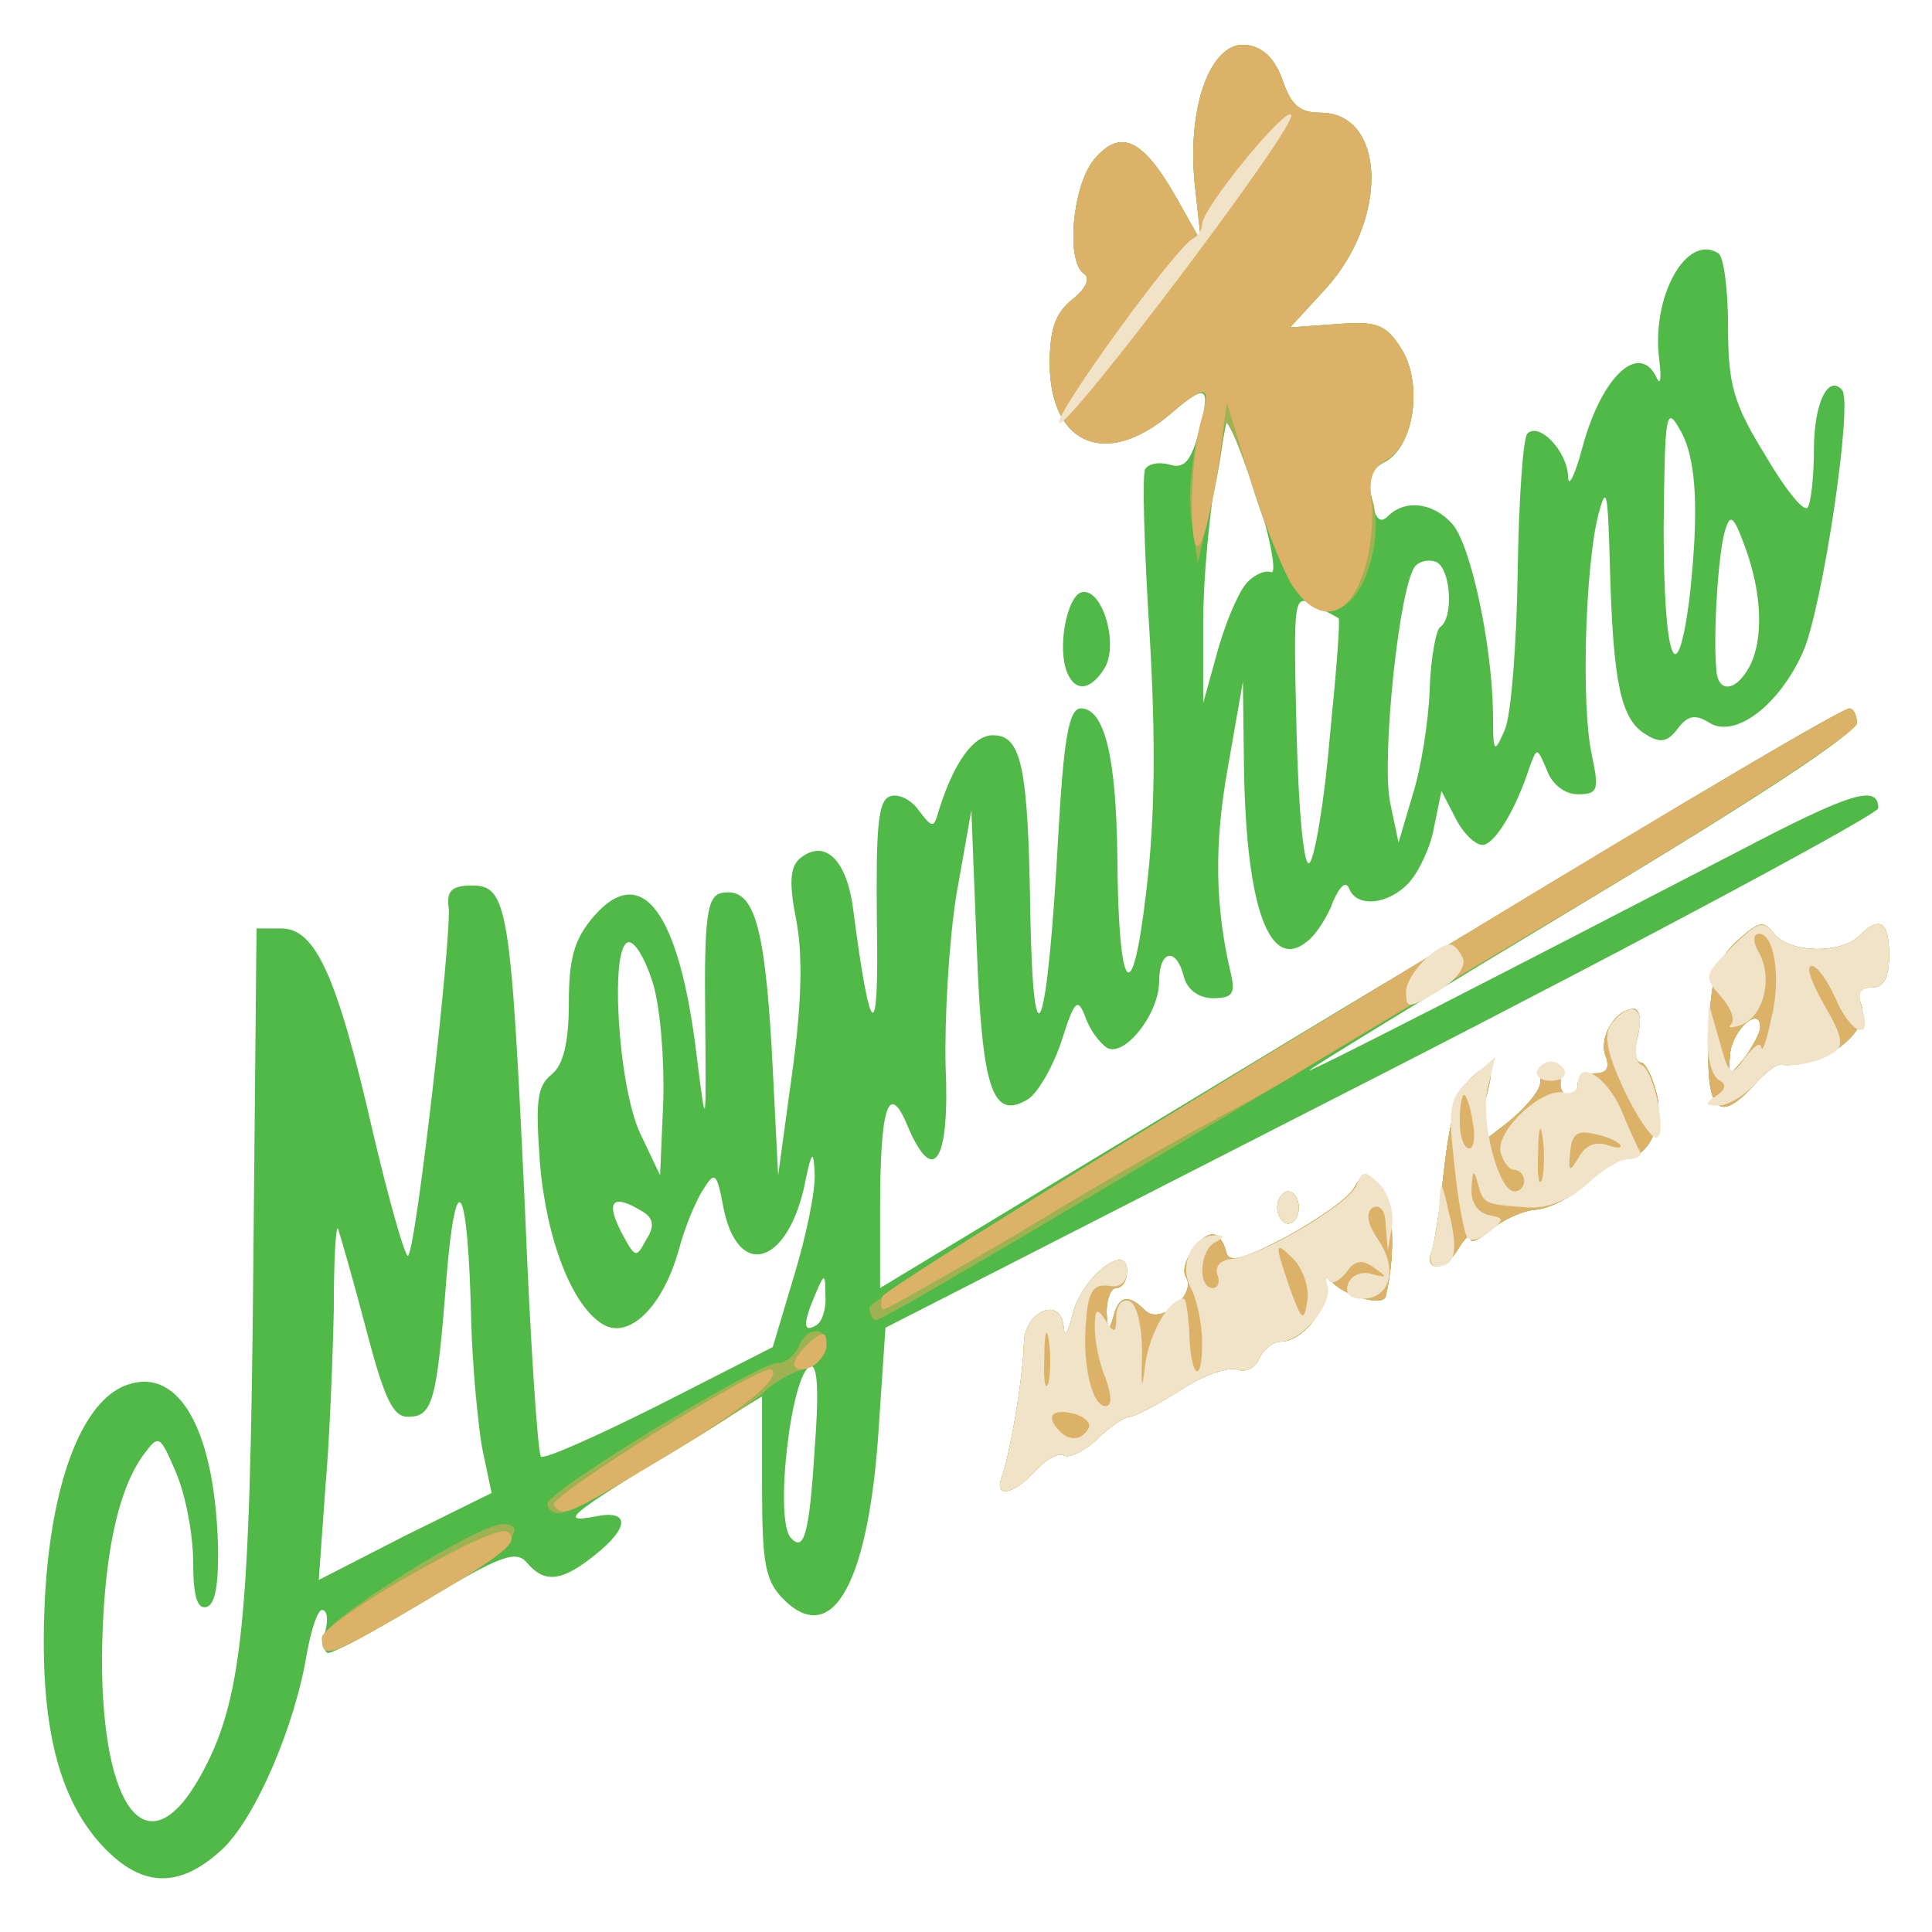 <!DOCTYPE svg PUBLIC "-//W3C//DTD SVG 20010904//EN" "http://www.w3.org/TR/2001/REC-SVG-20010904/DTD/svg10.dtd">
<svg version="1.0" xmlns="http://www.w3.org/2000/svg" width="180px" height="180px" viewBox="0 0 1800 1800" preserveAspectRatio="xMidYMid meet">
<g id="layer101" fill="#50b948" stroke="none">
 <path d="M92 1716 c-40 -46 -56 -117 -50 -230 6 -103 33 -176 72 -194 50 -22 85 35 89 144 1 38 -2 58 -10 61 -9 3 -13 -9 -13 -41 0 -26 -7 -63 -16 -84 -15 -35 -16 -36 -30 -17 -25 34 -38 98 -39 190 0 143 43 196 91 111 40 -71 47 -143 50 -476 l3 -315 23 0 c32 0 52 44 85 188 15 64 30 117 33 117 7 0 41 -298 38 -325 -2 -15 3 -20 22 -20 33 0 36 21 49 299 5 125 12 230 15 233 3 3 52 -19 110 -48 l106 -54 20 -67 c11 -36 20 -79 19 -95 -1 -23 -3 -21 -10 14 -17 73 -62 84 -75 18 -6 -32 -8 -34 -18 -18 -7 10 -18 36 -24 59 -15 52 -46 82 -70 68 -29 -17 -53 -79 -59 -151 -4 -56 -3 -71 11 -82 11 -9 16 -30 16 -67 0 -41 5 -59 23 -80 45 -52 80 -4 96 129 9 72 9 71 8 -38 -1 -91 2 -110 15 -113 30 -6 40 27 47 145 l6 118 13 -95 c9 -65 10 -110 4 -142 -7 -35 -6 -50 3 -58 23 -19 44 0 50 48 16 123 24 127 22 13 -1 -90 1 -115 12 -119 8 -3 20 3 27 13 13 17 14 17 19 -1 14 -44 32 -69 50 -69 27 0 33 29 35 170 3 146 16 107 26 -77 5 -90 10 -118 21 -118 22 0 33 45 34 138 1 130 14 145 27 32 8 -66 9 -140 3 -240 -5 -80 -7 -149 -4 -153 3 -5 13 -7 23 -4 14 4 20 -4 28 -34 10 -40 6 -42 -28 -13 -59 50 -111 29 -112 -46 0 -33 5 -48 21 -61 13 -10 17 -20 11 -24 -17 -11 -11 -81 9 -106 25 -30 46 -20 78 37 l22 39 -6 -55 c-7 -73 16 -133 49 -128 15 2 26 13 33 33 8 23 16 30 35 30 61 0 64 98 6 163 l-34 37 43 -3 c37 -3 46 0 60 22 21 32 13 91 -14 106 -13 6 -17 17 -13 35 3 19 8 23 15 16 16 -16 42 -13 60 7 17 19 37 111 38 176 0 38 1 39 11 16 6 -14 11 -80 12 -147 1 -67 5 -125 9 -129 11 -11 37 16 38 40 0 11 6 0 13 -26 18 -68 54 -101 70 -65 3 6 4 -1 2 -17 -8 -59 25 -119 55 -100 5 3 9 34 9 68 0 54 5 72 34 119 18 31 36 54 40 50 3 -3 6 -28 6 -54 0 -43 13 -70 26 -56 11 10 -18 203 -36 244 -22 50 -64 82 -88 66 -13 -8 -20 -6 -29 6 -9 12 -16 14 -30 5 -23 -14 -30 -48 -33 -154 -2 -72 -3 -80 -11 -50 -12 48 -16 177 -6 223 7 33 6 37 -13 37 -12 0 -24 -9 -29 -23 -9 -21 -9 -21 -16 -2 -12 37 -30 68 -42 72 -6 2 -18 -8 -26 -23 l-14 -27 -7 34 c-3 18 -14 41 -23 51 -19 21 -49 24 -56 6 -3 -8 -9 -2 -15 12 -5 14 -16 31 -24 37 -35 29 -57 -31 -59 -162 l-1 -80 -14 80 c-13 72 -12 130 3 193 4 18 1 22 -17 22 -13 0 -24 -8 -27 -20 -7 -28 -23 -25 -23 4 0 31 -33 72 -49 62 -7 -5 -16 -17 -20 -29 -7 -18 -10 -15 -22 23 -8 24 -22 48 -31 54 -33 20 -43 -7 -48 -142 l-5 -127 -14 79 c-7 44 -11 115 -10 159 4 89 -11 113 -35 57 -18 -44 -26 -20 -26 76 l0 74 440 -266 c242 -145 447 -267 455 -270 9 -4 15 0 15 9 0 10 -98 74 -253 167 -138 83 -254 154 -257 157 -5 5 178 -89 398 -203 105 -55 132 -64 132 -41 -1 6 -209 118 -463 248 l-462 236 -6 89 c-9 148 -43 210 -89 164 -17 -17 -20 -33 -20 -105 l0 -84 -83 51 c-98 60 -106 67 -73 61 33 -7 33 10 0 36 -31 25 -47 26 -63 7 -10 -12 -25 -7 -94 35 -45 27 -86 49 -91 49 -4 0 -6 -9 -3 -20 3 -11 2 -20 -3 -20 -4 0 -10 18 -14 40 -11 68 -48 154 -79 183 -41 38 -77 36 -115 -7z m357 -368 c-4 -24 -9 -77 -10 -118 -3 -128 -14 -148 -23 -40 -9 117 -13 130 -36 130 -14 0 -22 -17 -39 -82 -12 -46 -24 -87 -26 -93 -2 -5 -4 28 -4 75 -1 47 -4 123 -8 168 l-6 84 80 -41 81 -40 -9 -43z m310 2 c4 -52 3 -79 -4 -77 -18 6 -34 144 -18 160 12 13 17 -3 22 -83z m10 -143 c0 -21 -1 -21 -9 -2 -12 28 -12 37 0 30 6 -3 10 -16 9 -28z m-170 -78 c-29 -18 -36 -10 -18 23 11 20 12 20 21 3 8 -12 7 -20 -3 -26z m9 -214 c-7 -22 -17 -39 -23 -37 -17 5 -9 133 11 177 l19 40 3 -70 c1 -40 -3 -88 -10 -110z m631 -229 c6 -60 10 -110 8 -110 -1 -1 -11 -6 -22 -12 -20 -11 -20 -9 -17 119 2 77 7 126 12 121 5 -5 14 -58 19 -118z m93 -44 c1 -29 6 -56 10 -58 12 -8 10 -52 -3 -60 -6 -3 -15 -2 -20 3 -15 15 -32 178 -24 220 l8 38 13 -44 c8 -25 15 -69 16 -99z m-172 -97 c7 -9 18 -14 24 -12 6 3 0 -31 -14 -74 l-25 -78 -12 62 c-6 34 -12 96 -12 137 l0 75 13 -47 c7 -26 19 -54 26 -63z m470 76 c13 -25 12 -67 -4 -111 -11 -30 -14 -32 -19 -15 -6 20 -11 95 -8 128 1 23 18 22 31 -2z m-56 -63 c9 -82 7 -131 -9 -158 -13 -23 -14 -14 -15 93 0 121 12 156 24 65z"/>
 <path d="M934 1374 c7 -20 19 -88 20 -123 1 -30 35 -44 37 -14 1 10 4 5 8 -11 7 -34 51 -70 51 -42 0 9 -4 16 -10 16 -5 0 -9 10 -9 23 1 16 2 18 6 5 5 -21 14 -23 30 -7 14 14 48 -15 38 -31 -7 -11 12 -40 25 -40 5 0 10 7 12 15 2 12 13 10 57 -13 29 -16 58 -36 63 -46 8 -14 11 -15 24 -1 12 12 15 62 5 103 -3 10 -42 -2 -51 -15 -11 -17 -11 -16 -6 1 7 21 -19 56 -41 56 -7 0 -16 7 -20 16 -3 8 -12 13 -20 10 -8 -3 -32 5 -53 19 -22 14 -43 25 -48 25 -4 0 -18 9 -30 21 -12 11 -26 18 -31 15 -4 -3 -16 3 -26 14 -22 24 -40 26 -31 4z"/>
 <path d="M1334 1165 c3 -8 8 -44 12 -80 5 -44 13 -70 25 -81 21 -19 23 -13 9 35 l-9 33 32 -25 c17 -13 32 -31 32 -38 0 -8 5 -14 10 -14 6 0 9 6 9 13 -1 6 2 12 7 12 5 0 9 -4 9 -10 0 -5 7 -10 16 -10 11 0 14 -5 10 -16 -7 -17 9 -44 26 -44 6 0 7 11 4 25 -4 14 -2 25 3 25 4 0 11 14 15 31 6 30 -10 59 -32 59 -5 0 -20 10 -34 23 -13 12 -34 23 -47 24 -13 1 -32 10 -42 19 -11 9 -19 13 -19 8 0 -5 -5 -1 -11 9 -12 21 -33 23 -25 2z"/>
 <path d="M1190 1125 c0 -8 5 -15 10 -15 6 0 10 7 10 15 0 8 -4 15 -10 15 -5 0 -10 -7 -10 -15z"/>
 <path d="M1592 965 c2 -54 6 -69 26 -88 21 -19 25 -20 35 -7 14 18 62 19 79 2 19 -19 28 -14 28 18 0 21 -5 30 -16 30 -11 0 -14 5 -10 16 10 26 -37 60 -75 56 -4 -1 -15 8 -24 18 -34 38 -46 26 -43 -45z m48 -8 c0 -20 -25 1 -28 24 -2 23 -2 23 13 5 8 -11 15 -24 15 -29z"/>
 <path d="M994 626 c-9 -23 0 -69 13 -74 19 -6 35 45 23 69 -13 22 -28 25 -36 5z"/>
 </g>
<g id="layer102" fill="#9eb254" stroke="none">
 <path d="M300 1526 c0 -15 145 -106 168 -106 29 0 2 27 -74 72 -86 52 -94 55 -94 34z"/>
 <path d="M510 1401 c0 -12 196 -131 214 -131 8 0 16 -7 20 -15 7 -19 26 -20 26 -1 0 8 -10 18 -22 22 -12 3 -28 13 -35 20 -19 19 -179 114 -192 114 -6 0 -11 -4 -11 -9z"/>
 <path d="M934 1374 c7 -20 19 -88 20 -123 1 -30 35 -44 37 -14 1 10 4 5 8 -11 7 -34 51 -70 51 -42 0 9 -4 16 -10 16 -5 0 -9 10 -9 23 1 16 2 18 6 5 5 -21 14 -23 30 -7 14 14 48 -15 38 -31 -7 -11 12 -40 25 -40 5 0 10 7 12 15 2 12 13 10 57 -13 29 -16 58 -36 63 -46 8 -14 11 -15 24 -1 12 12 15 62 5 103 -3 10 -42 -2 -51 -15 -11 -17 -11 -16 -6 1 7 21 -19 56 -41 56 -7 0 -16 7 -20 16 -3 8 -12 13 -20 10 -8 -3 -32 5 -53 19 -22 14 -43 25 -48 25 -4 0 -18 9 -30 21 -12 11 -26 18 -31 15 -4 -3 -16 3 -26 14 -22 24 -40 26 -31 4z"/>
 <path d="M810 1218 c0 -11 895 -558 913 -558 4 0 7 6 7 14 0 8 -134 95 -307 198 -458 274 -601 358 -607 358 -3 0 -6 -6 -6 -12z"/>
 <path d="M1334 1165 c3 -8 8 -44 12 -80 5 -44 13 -70 25 -81 21 -19 23 -13 9 35 l-9 33 32 -25 c17 -13 32 -31 32 -38 0 -8 5 -14 10 -14 6 0 9 6 9 13 -1 6 2 12 7 12 5 0 9 -4 9 -10 0 -5 7 -10 16 -10 11 0 14 -5 10 -16 -7 -17 9 -44 26 -44 6 0 7 11 4 25 -4 14 -2 25 3 25 4 0 11 14 15 31 6 30 -10 59 -32 59 -5 0 -20 10 -34 23 -13 12 -34 23 -47 24 -13 1 -32 10 -42 19 -11 9 -19 13 -19 8 0 -5 -5 -1 -11 9 -12 21 -33 23 -25 2z"/>
 <path d="M1190 1125 c0 -8 5 -15 10 -15 6 0 10 7 10 15 0 8 -4 15 -10 15 -5 0 -10 -7 -10 -15z"/>
 <path d="M1592 965 c2 -54 6 -69 26 -88 21 -19 25 -20 35 -7 14 18 62 19 79 2 19 -19 28 -14 28 18 0 21 -5 30 -16 30 -11 0 -14 5 -10 16 10 26 -37 60 -75 56 -4 -1 -15 8 -24 18 -34 38 -46 26 -43 -45z m48 -8 c0 -20 -25 1 -28 24 -2 23 -2 23 13 5 8 -11 15 -24 15 -29z"/>
 <path d="M1204 546 c-9 -15 -27 -59 -39 -99 -13 -39 -24 -62 -24 -50 -1 12 -6 46 -13 75 l-12 53 -6 -40 c-3 -22 0 -59 7 -83 13 -44 9 -47 -27 -16 -59 50 -111 29 -112 -46 0 -33 5 -48 21 -61 13 -10 17 -20 11 -24 -17 -11 -11 -81 9 -106 25 -30 46 -20 78 37 l22 39 -6 -55 c-7 -73 16 -133 49 -128 15 2 26 13 33 33 8 23 16 30 35 30 61 0 64 98 6 163 l-34 37 43 -3 c37 -3 46 0 60 22 21 32 13 91 -15 106 -15 8 -17 16 -11 37 5 17 3 42 -4 63 -15 45 -47 52 -71 16z"/>
 </g>
<g id="layer103" fill="#dcb268" stroke="none">
 <path d="M300 1526 c0 -15 160 -107 172 -99 14 8 0 20 -80 67 -87 51 -92 52 -92 32z"/>
 <path d="M516 1402 c-5 -8 196 -133 203 -126 9 8 -26 37 -104 84 -88 53 -91 54 -99 42z"/>
 <path d="M934 1374 c7 -20 19 -88 20 -123 1 -30 35 -44 37 -14 1 10 4 5 8 -11 7 -34 51 -70 51 -42 0 9 -4 16 -10 16 -5 0 -9 10 -9 23 1 16 2 18 6 5 5 -21 14 -23 30 -7 14 14 48 -15 38 -31 -7 -11 12 -40 25 -40 5 0 10 7 12 15 2 12 13 10 57 -13 29 -16 58 -36 63 -46 8 -14 11 -15 24 -1 12 12 15 62 5 103 -3 10 -42 -2 -51 -15 -11 -17 -11 -16 -6 1 7 21 -19 56 -41 56 -7 0 -16 7 -20 16 -3 8 -12 13 -20 10 -8 -3 -32 5 -53 19 -22 14 -43 25 -48 25 -4 0 -18 9 -30 21 -12 11 -26 18 -31 15 -4 -3 -16 3 -26 14 -22 24 -40 26 -31 4z"/>
 <path d="M740 1271 c0 -5 7 -14 15 -21 12 -10 15 -10 15 3 0 8 -7 17 -15 21 -8 3 -15 2 -15 -3z"/>
 <path d="M822 1208 c4 -12 885 -548 901 -548 4 0 7 6 7 14 0 8 -110 80 -247 162 -137 81 -259 154 -273 163 -14 9 -50 29 -80 45 -30 16 -111 62 -178 103 -68 40 -126 73 -129 73 -2 0 -3 -5 -1 -12z"/>
 <path d="M1334 1165 c3 -8 8 -44 12 -80 5 -44 13 -70 25 -81 21 -19 23 -13 9 35 l-9 33 32 -25 c17 -13 32 -31 32 -38 0 -8 5 -14 10 -14 6 0 9 6 9 13 -1 6 2 12 7 12 5 0 9 -4 9 -10 0 -5 7 -10 16 -10 11 0 14 -5 10 -16 -7 -17 9 -44 26 -44 6 0 7 11 4 25 -4 14 -2 25 3 25 4 0 11 14 15 31 6 30 -10 59 -32 59 -5 0 -20 10 -34 23 -13 12 -34 23 -47 24 -13 1 -32 10 -42 19 -11 9 -19 13 -19 8 0 -5 -5 -1 -11 9 -12 21 -33 23 -25 2z"/>
 <path d="M1190 1125 c0 -8 5 -15 10 -15 6 0 10 7 10 15 0 8 -4 15 -10 15 -5 0 -10 -7 -10 -15z"/>
 <path d="M1592 965 c2 -54 6 -69 26 -88 21 -19 25 -20 35 -7 14 18 62 19 79 2 19 -19 28 -14 28 18 0 21 -5 30 -16 30 -11 0 -14 5 -10 16 10 26 -37 60 -75 56 -4 -1 -15 8 -24 18 -34 38 -46 26 -43 -45z m48 -8 c0 -20 -25 1 -28 24 -2 23 -2 23 13 5 8 -11 15 -24 15 -29z"/>
 <path d="M1204 545 c-9 -14 -26 -58 -39 -98 l-22 -72 -7 53 c-4 29 -11 62 -16 75 -12 31 -13 -67 -1 -111 10 -34 5 -35 -29 -6 -59 50 -111 29 -112 -46 0 -33 5 -48 21 -61 13 -10 17 -20 11 -24 -17 -11 -11 -81 9 -106 25 -30 46 -20 78 37 l22 39 -6 -55 c-7 -73 16 -133 49 -128 15 2 26 13 33 33 8 23 16 30 35 30 61 0 64 98 6 163 l-34 37 43 -3 c37 -3 46 0 60 22 21 32 13 91 -14 105 -13 7 -16 18 -13 40 2 16 -1 46 -8 65 -14 43 -42 48 -66 11z"/>
 </g>
<g id="layer104" fill="#f0e3c7" stroke="none">
 <path d="M934 1374 c7 -20 19 -88 20 -123 1 -30 35 -44 37 -14 1 10 4 5 8 -11 7 -34 51 -70 51 -42 0 11 -7 16 -17 14 -14 -2 -19 5 -21 31 -4 41 5 81 18 81 6 0 6 -9 0 -26 -6 -14 -10 -35 -10 -47 0 -18 2 -19 10 -7 8 13 10 12 10 -3 0 -10 5 -17 12 -15 7 3 12 22 12 49 -1 34 0 36 3 10 4 -29 22 -61 36 -61 2 0 4 14 5 31 1 42 12 51 12 10 0 -18 -5 -41 -11 -52 -11 -22 3 -50 25 -48 7 0 6 2 -1 6 -15 6 -18 43 -3 43 5 0 7 -6 4 -13 -2 -7 3 -13 13 -14 27 -2 110 -51 117 -69 5 -14 8 -14 22 0 8 9 13 26 11 38 l-4 23 -2 -23 c0 -14 -5 -20 -12 -17 -7 5 -5 15 5 30 19 28 11 55 -15 55 -12 0 -16 -5 -13 -14 3 -8 13 -12 22 -9 15 4 15 3 2 -6 -11 -8 -18 -7 -26 5 -7 8 -14 11 -16 7 -3 -4 -3 -2 -1 6 4 17 -25 51 -44 51 -7 0 -16 7 -20 16 -3 8 -12 13 -20 10 -8 -3 -32 5 -53 19 -22 14 -43 25 -48 25 -4 0 -18 9 -30 21 -12 11 -26 18 -31 15 -4 -3 -16 3 -26 14 -22 24 -40 26 -31 4z m80 -43 c3 -5 -3 -11 -14 -14 -20 -5 -26 3 -13 16 9 10 21 9 27 -2z m-37 -83 c-2 -13 -4 -5 -4 17 -1 22 1 32 4 23 2 -10 2 -28 0 -40z m229 -74 c-19 -19 -19 -17 -4 27 11 30 13 31 16 11 2 -12 -4 -29 -12 -38z"/>
 <path d="M1334 1164 c3 -9 6 -28 7 -42 1 -24 2 -23 9 8 9 36 6 50 -12 50 -5 0 -7 -7 -4 -16z"/>
 <path d="M1367 1153 c-3 -5 -9 -36 -12 -68 -6 -54 -5 -62 15 -80 l23 -20 -7 29 c-7 30 10 96 25 96 5 0 9 -4 9 -10 0 -5 -4 -10 -9 -10 -5 0 -11 -8 -13 -17 -4 -20 39 -60 59 -55 7 2 13 -2 13 -8 0 -23 26 -8 40 23 7 17 15 35 18 40 2 4 -3 7 -11 7 -8 0 -26 11 -39 24 -17 14 -36 22 -54 21 -41 -3 -42 -3 -47 -22 -4 -14 -5 -13 -6 4 -1 13 6 23 16 25 15 3 15 4 0 16 -8 7 -18 9 -20 5z m70 -95 c-2 -13 -4 -5 -4 17 -1 22 1 32 4 23 2 -10 2 -28 0 -40z m61 9 c9 3 14 3 11 -1 -4 -4 -15 -8 -26 -10 -14 -3 -19 2 -20 17 -2 19 -1 20 8 5 6 -11 16 -15 27 -11z m-126 -22 c-2 -14 -6 -25 -8 -25 -2 0 -4 11 -4 25 0 14 4 25 9 25 4 0 6 -11 3 -25z"/>
 <path d="M1190 1125 c0 -8 5 -15 10 -15 6 0 10 7 10 15 0 8 -4 15 -10 15 -5 0 -10 -7 -10 -15z"/>
 <path d="M1512 1013 c-16 -35 -18 -50 -10 -60 17 -21 31 -15 24 11 -3 13 -2 26 3 28 12 4 25 68 14 68 -5 0 -19 -21 -31 -47z"/>
 <path d="M1599 1021 c9 -6 10 -11 2 -15 -6 -4 -11 -22 -10 -39 l1 -32 10 35 c9 33 11 34 24 15 8 -10 14 -15 15 -9 1 5 5 -7 9 -26 10 -38 3 -80 -11 -80 -6 0 -6 8 0 18 13 24 4 59 -17 67 -9 3 -13 3 -9 -1 4 -4 -1 -16 -10 -26 -16 -18 -15 -20 11 -46 24 -24 29 -25 39 -12 14 18 62 19 79 2 19 -19 28 -14 28 18 0 21 -5 30 -16 30 -11 0 -14 6 -9 20 10 32 -11 23 -25 -10 -7 -16 -17 -30 -22 -30 -6 0 0 16 12 37 17 29 18 38 8 44 -12 8 -34 13 -49 11 -4 -1 -15 8 -24 18 -10 11 -25 20 -34 20 -13 0 -13 -2 -2 -9z"/>
 <path d="M1432 998 c2 -5 8 -9 13 -9 5 0 11 4 13 9 1 5 -4 9 -13 9 -9 0 -14 -4 -13 -9z"/>
 <path d="M1310 924 c0 -15 26 -43 41 -44 4 0 9 6 12 13 3 8 -7 21 -24 31 -27 16 -29 16 -29 0z"/>
 <path d="M987 394 c-6 -6 110 -166 125 -172 4 -2 8 -8 8 -13 0 -15 78 -110 83 -102 6 10 -209 294 -216 287z"/>
 </g>

</svg>